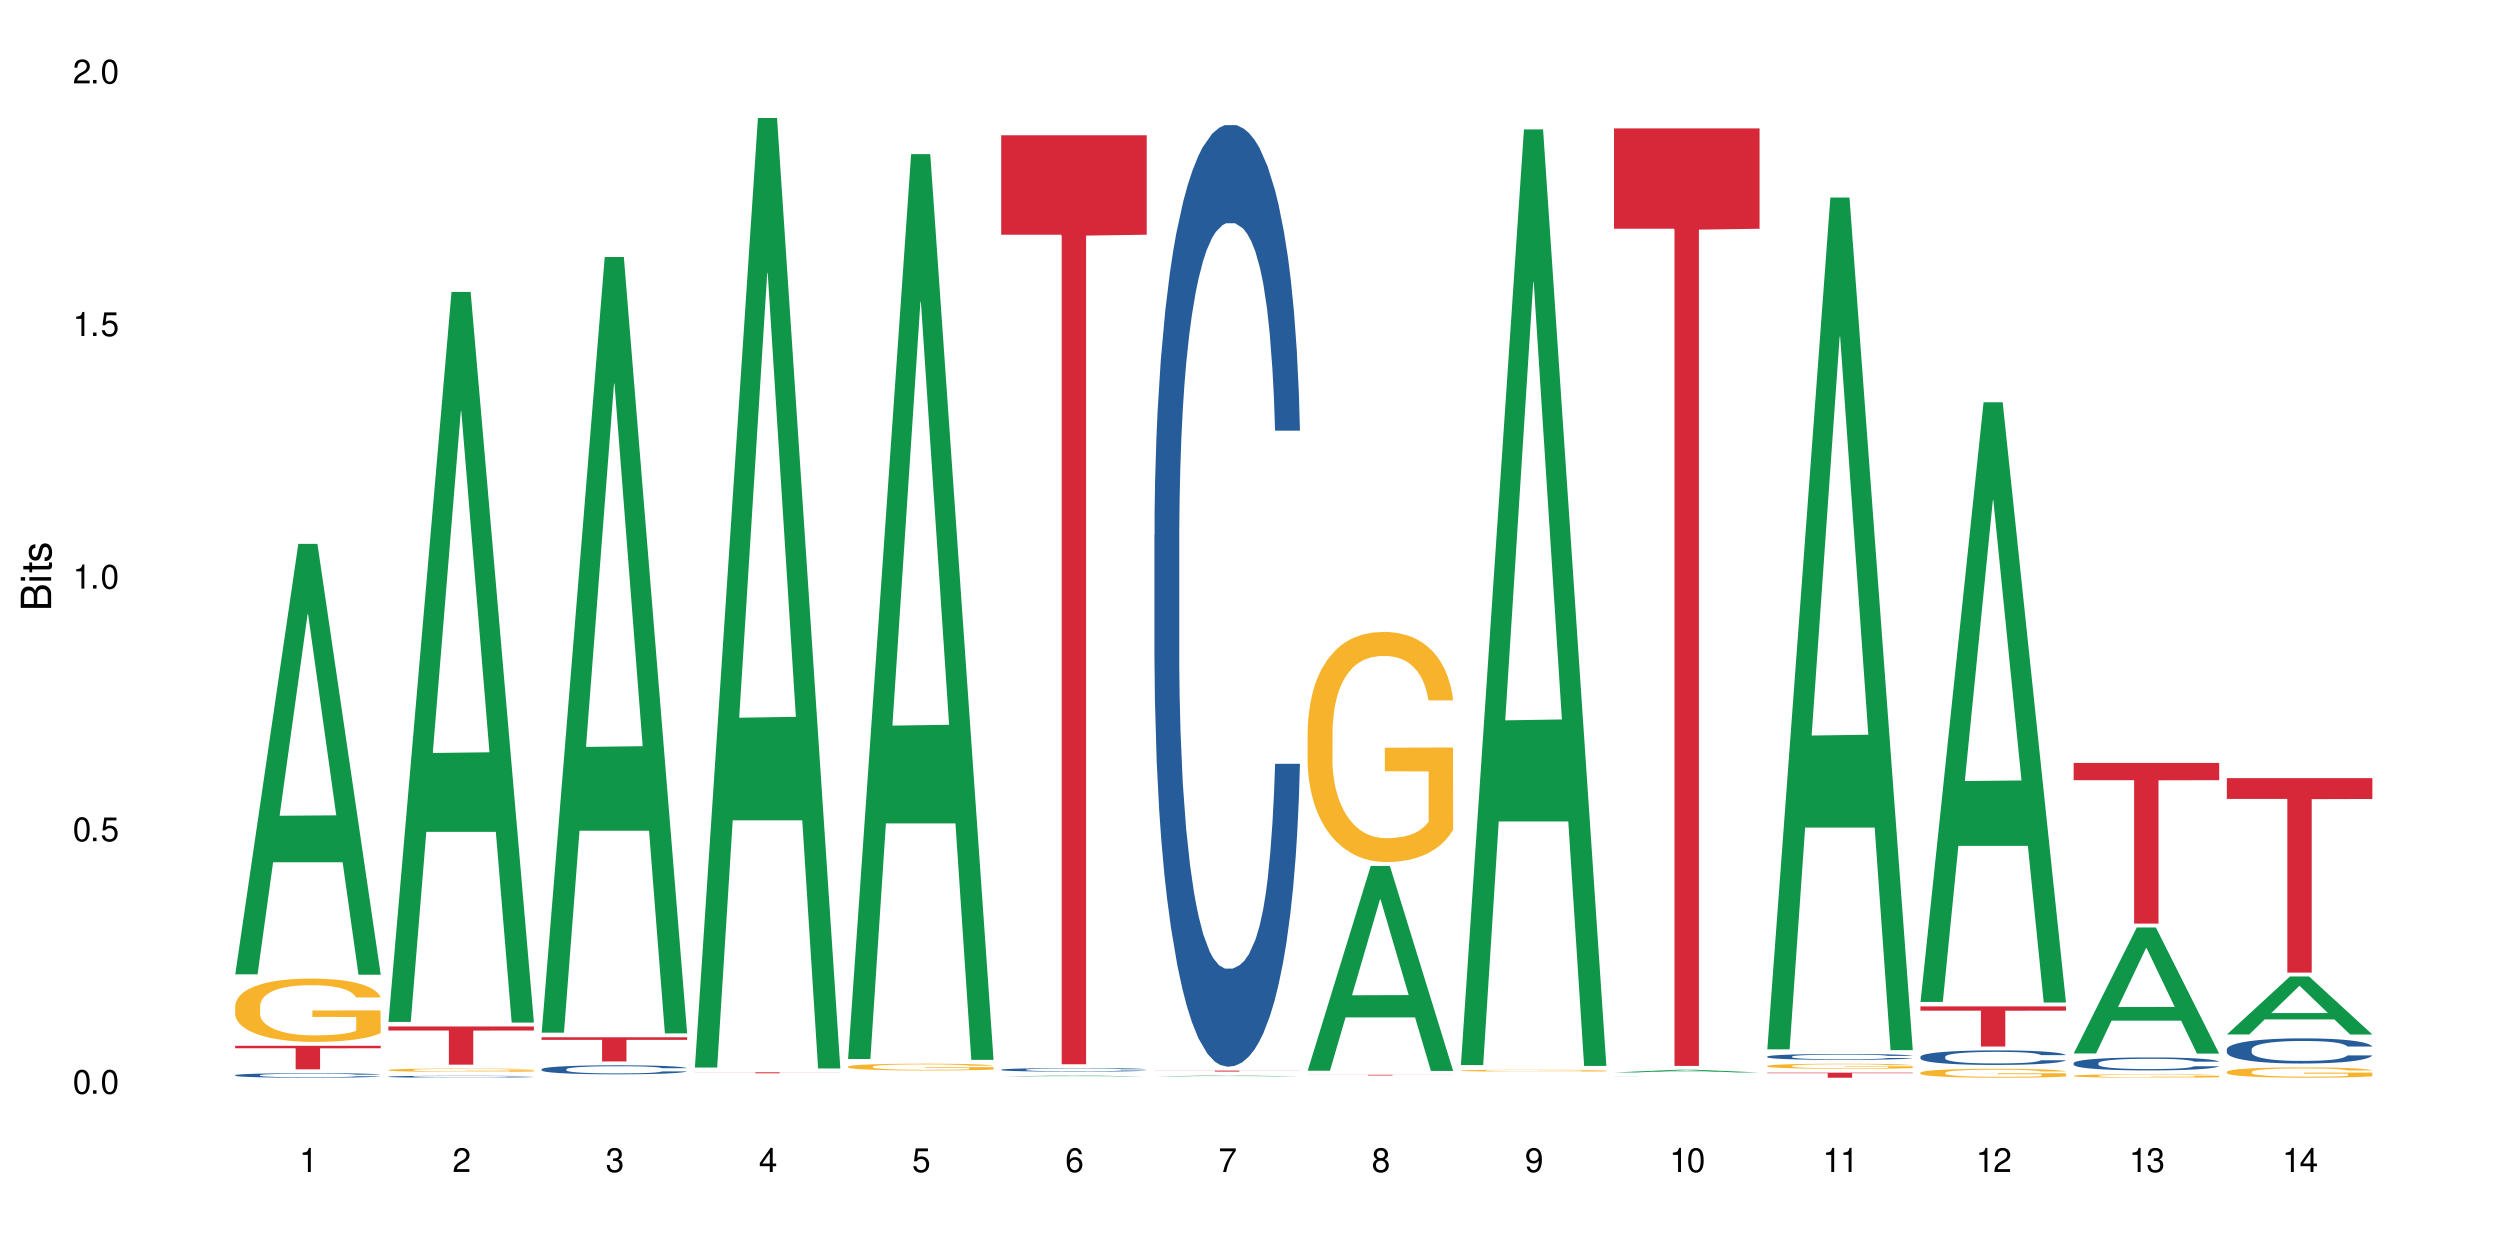 <?xml version="1.0" encoding="UTF-8"?>
<svg xmlns="http://www.w3.org/2000/svg" xmlns:xlink="http://www.w3.org/1999/xlink" width="720" height="360" viewBox="0 0 720 360">
<defs>
<g>
<g id="glyph-0-0">
</g>
<g id="glyph-0-1">
<path d="M 2.641 -6.938 C 2 -6.938 1.422 -6.656 1.078 -6.172 C 0.641 -5.562 0.406 -4.641 0.406 -3.359 C 0.406 -1.016 1.188 0.219 2.641 0.219 C 4.078 0.219 4.859 -1.016 4.859 -3.297 C 4.859 -4.641 4.656 -5.547 4.203 -6.172 C 3.844 -6.656 3.281 -6.938 2.641 -6.938 Z M 2.641 -6.188 C 3.547 -6.188 4 -5.25 4 -3.375 C 4 -1.406 3.562 -0.484 2.625 -0.484 C 1.734 -0.484 1.281 -1.438 1.281 -3.344 C 1.281 -5.25 1.734 -6.188 2.641 -6.188 Z M 2.641 -6.188 "/>
</g>
<g id="glyph-0-2">
<path d="M 1.828 -1 L 0.828 -1 L 0.828 0 L 1.828 0 Z M 1.828 -1 "/>
</g>
<g id="glyph-0-3">
<path d="M 4.562 -6.797 L 1.062 -6.797 L 0.547 -3.094 L 1.328 -3.094 C 1.719 -3.562 2.047 -3.734 2.578 -3.734 C 3.484 -3.734 4.062 -3.109 4.062 -2.094 C 4.062 -1.125 3.484 -0.531 2.578 -0.531 C 1.828 -0.531 1.375 -0.906 1.188 -1.672 L 0.328 -1.672 C 0.453 -1.109 0.547 -0.844 0.75 -0.594 C 1.125 -0.078 1.828 0.219 2.594 0.219 C 3.969 0.219 4.922 -0.781 4.922 -2.219 C 4.922 -3.562 4.031 -4.484 2.719 -4.484 C 2.25 -4.484 1.859 -4.359 1.469 -4.062 L 1.734 -5.969 L 4.562 -5.969 Z M 4.562 -6.797 "/>
</g>
<g id="glyph-0-4">
<path d="M 2.484 -4.938 L 2.484 0 L 3.328 0 L 3.328 -6.938 L 2.766 -6.938 C 2.469 -5.875 2.281 -5.734 0.984 -5.562 L 0.984 -4.938 Z M 2.484 -4.938 "/>
</g>
<g id="glyph-0-5">
<path d="M 4.859 -0.828 L 1.281 -0.828 C 1.359 -1.406 1.672 -1.781 2.5 -2.281 L 3.469 -2.828 C 4.406 -3.344 4.906 -4.062 4.906 -4.906 C 4.906 -5.484 4.672 -6.031 4.266 -6.406 C 3.859 -6.766 3.375 -6.938 2.719 -6.938 C 1.859 -6.938 1.219 -6.625 0.844 -6.031 C 0.609 -5.672 0.5 -5.234 0.484 -4.531 L 1.328 -4.531 C 1.359 -5.016 1.406 -5.281 1.531 -5.516 C 1.75 -5.938 2.188 -6.203 2.703 -6.203 C 3.469 -6.203 4.031 -5.641 4.031 -4.891 C 4.031 -4.344 3.719 -3.859 3.125 -3.516 L 2.234 -3 C 0.812 -2.172 0.406 -1.531 0.328 -0.016 L 4.859 -0.016 Z M 4.859 -0.828 "/>
</g>
<g id="glyph-0-6">
<path d="M 2.125 -3.188 L 2.578 -3.188 C 3.5 -3.188 3.984 -2.766 3.984 -1.922 C 3.984 -1.062 3.469 -0.531 2.594 -0.531 C 1.656 -0.531 1.203 -1 1.156 -2.016 L 0.312 -2.016 C 0.344 -1.453 0.438 -1.094 0.609 -0.781 C 0.953 -0.109 1.625 0.219 2.547 0.219 C 3.953 0.219 4.859 -0.625 4.859 -1.938 C 4.859 -2.828 4.516 -3.297 3.703 -3.594 C 4.344 -3.844 4.656 -4.328 4.656 -5.031 C 4.656 -6.219 3.875 -6.938 2.578 -6.938 C 1.203 -6.938 0.484 -6.172 0.453 -4.703 L 1.297 -4.703 C 1.312 -5.125 1.344 -5.359 1.453 -5.578 C 1.641 -5.969 2.062 -6.203 2.594 -6.203 C 3.344 -6.203 3.797 -5.75 3.797 -5 C 3.797 -4.516 3.609 -4.219 3.25 -4.047 C 3.016 -3.953 2.703 -3.922 2.125 -3.906 Z M 2.125 -3.188 "/>
</g>
<g id="glyph-0-7">
<path d="M 3.141 -1.672 L 3.141 0 L 3.984 0 L 3.984 -1.672 L 4.984 -1.672 L 4.984 -2.438 L 3.984 -2.438 L 3.984 -6.938 L 3.359 -6.938 L 0.266 -2.578 L 0.266 -1.672 Z M 3.141 -2.438 L 1 -2.438 L 3.141 -5.5 Z M 3.141 -2.438 "/>
</g>
<g id="glyph-0-8">
<path d="M 4.781 -5.125 C 4.609 -6.266 3.891 -6.938 2.844 -6.938 C 2.094 -6.938 1.422 -6.578 1.031 -5.953 C 0.594 -5.266 0.406 -4.422 0.406 -3.172 C 0.406 -2 0.578 -1.25 0.984 -0.641 C 1.359 -0.078 1.953 0.219 2.703 0.219 C 3.984 0.219 4.922 -0.75 4.922 -2.094 C 4.922 -3.375 4.062 -4.281 2.844 -4.281 C 2.172 -4.281 1.641 -4.031 1.281 -3.516 C 1.281 -5.234 1.828 -6.188 2.797 -6.188 C 3.391 -6.188 3.797 -5.797 3.938 -5.125 Z M 2.734 -3.531 C 3.547 -3.531 4.062 -2.953 4.062 -2.031 C 4.062 -1.156 3.484 -0.531 2.703 -0.531 C 1.922 -0.531 1.328 -1.188 1.328 -2.078 C 1.328 -2.938 1.906 -3.531 2.734 -3.531 Z M 2.734 -3.531 "/>
</g>
<g id="glyph-0-9">
<path d="M 4.984 -6.797 L 0.438 -6.797 L 0.438 -5.969 L 4.109 -5.969 C 2.5 -3.656 1.828 -2.234 1.328 0 L 2.219 0 C 2.594 -2.172 3.453 -4.047 4.984 -6.094 Z M 4.984 -6.797 "/>
</g>
<g id="glyph-0-10">
<path d="M 3.75 -3.656 C 4.469 -4.094 4.688 -4.438 4.688 -5.078 C 4.688 -6.172 3.844 -6.938 2.641 -6.938 C 1.438 -6.938 0.594 -6.172 0.594 -5.094 C 0.594 -4.438 0.812 -4.094 1.516 -3.656 C 0.734 -3.266 0.359 -2.703 0.359 -1.922 C 0.359 -0.656 1.281 0.219 2.641 0.219 C 3.984 0.219 4.922 -0.656 4.922 -1.922 C 4.922 -2.703 4.531 -3.266 3.75 -3.656 Z M 2.641 -6.188 C 3.359 -6.188 3.812 -5.75 3.812 -5.062 C 3.812 -4.406 3.344 -3.984 2.641 -3.984 C 1.922 -3.984 1.453 -4.406 1.453 -5.078 C 1.453 -5.75 1.922 -6.188 2.641 -6.188 Z M 2.641 -3.266 C 3.484 -3.266 4.062 -2.719 4.062 -1.906 C 4.062 -1.078 3.484 -0.531 2.625 -0.531 C 1.797 -0.531 1.219 -1.094 1.219 -1.906 C 1.219 -2.719 1.781 -3.266 2.641 -3.266 Z M 2.641 -3.266 "/>
</g>
<g id="glyph-0-11">
<path d="M 0.516 -1.578 C 0.672 -0.453 1.406 0.219 2.438 0.219 C 3.188 0.219 3.859 -0.141 4.266 -0.766 C 4.688 -1.453 4.891 -2.297 4.891 -3.547 C 4.891 -4.719 4.703 -5.453 4.312 -6.078 C 3.938 -6.641 3.344 -6.938 2.594 -6.938 C 1.297 -6.938 0.359 -5.969 0.359 -4.625 C 0.359 -3.344 1.234 -2.453 2.453 -2.453 C 3.094 -2.453 3.578 -2.672 4.016 -3.203 C 4 -1.484 3.469 -0.531 2.5 -0.531 C 1.906 -0.531 1.484 -0.906 1.359 -1.578 Z M 2.578 -6.203 C 3.375 -6.203 3.969 -5.531 3.969 -4.641 C 3.969 -3.797 3.391 -3.188 2.547 -3.188 C 1.734 -3.188 1.234 -3.766 1.234 -4.688 C 1.234 -5.562 1.797 -6.203 2.578 -6.203 Z M 2.578 -6.203 "/>
</g>
<g id="glyph-1-0">
</g>
<g id="glyph-1-1">
<path d="M 0 -0.953 L 0 -4.891 C 0 -5.719 -0.234 -6.344 -0.734 -6.797 C -1.188 -7.234 -1.812 -7.469 -2.5 -7.469 C -3.547 -7.469 -4.188 -7 -4.625 -5.875 C -4.984 -6.688 -5.625 -7.094 -6.531 -7.094 C -7.172 -7.094 -7.734 -6.859 -8.141 -6.391 C -8.562 -5.922 -8.75 -5.344 -8.75 -4.5 L -8.75 -0.953 Z M -4.984 -2.062 L -7.766 -2.062 L -7.766 -4.219 C -7.766 -4.844 -7.688 -5.203 -7.453 -5.5 C -7.219 -5.812 -6.859 -5.969 -6.375 -5.969 C -5.891 -5.969 -5.531 -5.812 -5.297 -5.5 C -5.062 -5.203 -4.984 -4.844 -4.984 -4.219 Z M -0.984 -2.062 L -4 -2.062 L -4 -4.781 C -4 -5.766 -3.438 -6.359 -2.484 -6.359 C -1.547 -6.359 -0.984 -5.766 -0.984 -4.781 Z M -0.984 -2.062 "/>
</g>
<g id="glyph-1-2">
<path d="M -6.281 -1.797 L -6.281 -0.797 L 0 -0.797 L 0 -1.797 Z M -8.75 -1.797 L -8.75 -0.797 L -7.484 -0.797 L -7.484 -1.797 Z M -8.75 -1.797 "/>
</g>
<g id="glyph-1-3">
<path d="M -6.281 -3.047 L -6.281 -2.016 L -8.016 -2.016 L -8.016 -1.016 L -6.281 -1.016 L -6.281 -0.172 L -5.469 -0.172 L -5.469 -1.016 L -0.719 -1.016 C -0.078 -1.016 0.281 -1.453 0.281 -2.234 C 0.281 -2.5 0.25 -2.719 0.188 -3.047 L -0.641 -3.047 C -0.609 -2.906 -0.594 -2.766 -0.594 -2.562 C -0.594 -2.141 -0.719 -2.016 -1.156 -2.016 L -5.469 -2.016 L -5.469 -3.047 Z M -6.281 -3.047 "/>
</g>
<g id="glyph-1-4">
<path d="M -4.531 -5.25 C -5.766 -5.25 -6.469 -4.422 -6.469 -2.969 C -6.469 -1.516 -5.719 -0.562 -4.547 -0.562 C -3.562 -0.562 -3.094 -1.062 -2.734 -2.562 L -2.516 -3.484 C -2.344 -4.188 -2.094 -4.469 -1.641 -4.469 C -1.047 -4.469 -0.641 -3.875 -0.641 -3 C -0.641 -2.453 -0.797 -2 -1.062 -1.75 C -1.25 -1.594 -1.422 -1.531 -1.875 -1.469 L -1.875 -0.406 C -0.422 -0.453 0.281 -1.266 0.281 -2.922 C 0.281 -4.5 -0.5 -5.516 -1.719 -5.516 C -2.656 -5.516 -3.172 -4.984 -3.469 -3.734 L -3.703 -2.766 C -3.891 -1.953 -4.156 -1.609 -4.594 -1.609 C -5.188 -1.609 -5.547 -2.125 -5.547 -2.938 C -5.547 -3.75 -5.203 -4.172 -4.531 -4.203 Z M -4.531 -5.25 "/>
</g>
</g>
</defs>
<rect x="-72" y="-36" width="864" height="432" fill="rgb(100%, 100%, 100%)" fill-opacity="1"/>
<path fill-rule="nonzero" fill="rgb(6.275%, 58.824%, 28.235%)" fill-opacity="1" d="M 67.73 280.605 L 67.777 280.488 L 85.914 156.637 L 91.422 156.637 L 109.648 280.723 L 103.242 280.723 L 98.676 248.332 L 78.656 248.332 L 74.18 280.605 L 67.73 280.605 L 80.582 234.934 L 96.84 234.816 L 88.734 176.91 L 88.645 176.793 L 88.555 177.141 L 80.539 234.816 L 80.582 234.934 Z M 67.73 280.605 "/>
<path fill-rule="nonzero" fill="rgb(14.51%, 36.078%, 60%)" fill-opacity="1" d="M 67.73 309.648 L 67.781 309.645 L 67.781 309.617 L 67.934 309.57 L 68.293 309.516 L 68.652 309.477 L 69.57 309.402 L 70.848 309.336 L 72.18 309.285 L 73.148 309.254 L 74.02 309.227 L 76.012 309.184 L 77.289 309.16 L 78.672 309.141 L 80.355 309.121 L 81.582 309.109 L 84.344 309.09 L 86.391 309.082 L 87.973 309.078 L 91.398 309.078 L 93.441 309.082 L 94.926 309.09 L 96.562 309.098 L 97.941 309.109 L 100.344 309.137 L 102.492 309.168 L 103.461 309.188 L 104.996 309.227 L 106.172 309.262 L 106.988 309.293 L 107.91 309.336 L 108.727 309.391 L 109.34 309.449 L 109.648 309.504 L 102.492 309.504 L 102.133 309.453 L 101.723 309.418 L 100.957 309.367 L 100.191 309.332 L 99.117 309.301 L 98.145 309.277 L 96.816 309.254 L 95.641 309.238 L 94.414 309.227 L 93.238 309.223 L 90.988 309.215 L 87.41 309.215 L 85.418 309.227 L 84.344 309.234 L 82.812 309.25 L 81.738 309.266 L 80.461 309.289 L 79.59 309.312 L 78.516 309.344 L 77.75 309.371 L 76.883 309.41 L 76.371 309.438 L 75.91 309.473 L 75.5 309.512 L 75.195 309.555 L 74.988 309.598 L 74.887 309.641 L 74.887 309.828 L 74.988 309.871 L 75.246 309.918 L 75.91 309.992 L 76.883 310.055 L 78.004 310.105 L 79.078 310.141 L 79.691 310.16 L 80.512 310.18 L 81.789 310.203 L 83.629 310.227 L 84.703 310.234 L 86.34 310.246 L 88.023 310.25 L 90.273 310.25 L 92.27 310.246 L 93.598 310.238 L 94.977 310.23 L 96.867 310.211 L 98.043 310.191 L 99.066 310.168 L 99.832 310.145 L 100.344 310.125 L 101.109 310.09 L 101.723 310.047 L 102.184 310.008 L 102.492 309.965 L 109.648 309.965 L 109.34 310.012 L 108.883 310.059 L 108.422 310.094 L 107.707 310.137 L 106.887 310.172 L 105.711 310.215 L 104.742 310.242 L 103.461 310.273 L 102.285 310.297 L 101.008 310.316 L 99.117 310.34 L 97.891 310.352 L 96.562 310.363 L 94.977 310.371 L 92.984 310.379 L 90.836 310.387 L 88.844 310.387 L 86.695 310.383 L 85.109 310.379 L 83.016 310.367 L 80.41 310.348 L 78.516 310.324 L 77.035 310.301 L 75.758 310.277 L 74.324 310.246 L 72.484 310.191 L 71.359 310.152 L 70.594 310.117 L 69.723 310.07 L 69.109 310.031 L 68.395 309.961 L 67.883 309.879 L 67.73 309.812 Z M 67.73 309.648 "/>
<path fill-rule="nonzero" fill="rgb(96.863%, 70.196%, 16.863%)" fill-opacity="1" d="M 67.73 289.645 L 67.781 289.629 L 67.781 289.297 L 67.988 288.547 L 68.496 287.512 L 69.164 286.664 L 69.879 285.996 L 70.34 285.648 L 71.105 285.148 L 71.77 284.781 L 73.457 284.031 L 75.602 283.332 L 76.777 283.031 L 78.109 282.75 L 80 282.434 L 80.867 282.316 L 83.527 282.051 L 86.543 281.883 L 89.863 281.832 L 91.398 281.852 L 93.496 281.918 L 96.355 282.102 L 97.992 282.266 L 99.27 282.434 L 100.602 282.648 L 102.234 282.984 L 103.77 283.383 L 104.996 283.781 L 106.223 284.281 L 107.246 284.816 L 108.113 285.398 L 108.883 286.098 L 109.34 286.68 L 109.648 287.262 L 102.543 287.262 L 102.133 286.68 L 101.672 286.23 L 100.906 285.68 L 100.141 285.281 L 99.375 284.965 L 97.941 284.531 L 96.715 284.266 L 95.18 284.031 L 93.699 283.883 L 92.012 283.781 L 90.988 283.75 L 88.281 283.75 L 85.828 283.863 L 84.395 284 L 83.375 284.133 L 81.941 284.383 L 81.074 284.582 L 80.562 284.715 L 79.027 285.23 L 78.004 285.699 L 77.445 286.016 L 76.727 286.512 L 76.215 286.965 L 75.652 287.629 L 75.348 288.129 L 74.938 289.262 L 74.887 292.262 L 75.039 292.895 L 75.348 293.574 L 75.758 294.176 L 76.371 294.809 L 76.984 295.293 L 78.059 295.941 L 78.977 296.375 L 79.691 296.656 L 81.074 297.105 L 81.637 297.258 L 82.965 297.559 L 84.344 297.789 L 86.031 297.988 L 87.309 298.09 L 89.355 298.172 L 91.961 298.172 L 95.027 298.074 L 96.969 297.941 L 98.301 297.805 L 99.168 297.691 L 100.242 297.508 L 101.008 297.34 L 101.723 297.156 L 102.594 296.875 L 102.594 292.895 L 89.969 292.875 L 89.969 291.012 L 109.598 290.992 L 109.648 297.508 L 108.574 297.957 L 107.246 298.391 L 105.969 298.723 L 104.637 299.004 L 102.746 299.32 L 101.215 299.523 L 98.863 299.754 L 96.715 299.906 L 94.465 300.004 L 92.473 300.055 L 90.121 300.07 L 88.023 300.039 L 85.777 299.938 L 83.988 299.805 L 82.352 299.641 L 80.715 299.422 L 78.672 299.074 L 77.34 298.789 L 75.961 298.438 L 74.582 298.023 L 73.355 297.574 L 72.535 297.223 L 71.719 296.824 L 70.848 296.324 L 70.031 295.758 L 69.418 295.242 L 68.855 294.66 L 68.445 294.109 L 68.039 293.359 L 67.832 292.758 L 67.73 292.242 Z M 67.73 289.645 "/>
<path fill-rule="nonzero" fill="rgb(83.922%, 15.686%, 22.353%)" fill-opacity="1" d="M 67.73 301.184 L 109.648 301.184 L 109.648 301.906 L 92.18 301.914 L 92.18 307.969 L 85.148 307.969 L 85.148 301.922 L 85.047 301.906 L 67.73 301.906 Z M 67.73 301.184 "/>
<path fill-rule="nonzero" fill="rgb(6.275%, 58.824%, 28.235%)" fill-opacity="1" d="M 111.855 294.309 L 111.898 294.113 L 130.035 84.07 L 135.543 84.07 L 153.77 294.508 L 147.367 294.508 L 142.801 239.578 L 122.781 239.578 L 118.301 294.309 L 111.855 294.309 L 124.707 216.855 L 140.961 216.656 L 132.855 118.453 L 132.766 118.254 L 132.68 118.848 L 124.66 216.656 L 124.707 216.855 Z M 111.855 294.309 "/>
<path fill-rule="nonzero" fill="rgb(14.51%, 36.078%, 60%)" fill-opacity="1" d="M 111.855 310.07 L 111.906 310.07 L 111.906 310.055 L 112.059 310.035 L 112.418 310.012 L 112.773 309.996 L 113.695 309.965 L 114.973 309.938 L 116.301 309.914 L 117.273 309.898 L 118.141 309.891 L 120.137 309.871 L 121.414 309.859 L 122.793 309.852 L 124.48 309.844 L 125.707 309.84 L 128.469 309.828 L 130.512 309.828 L 132.098 309.824 L 135.523 309.824 L 137.566 309.828 L 139.047 309.828 L 140.684 309.832 L 142.066 309.84 L 144.469 309.848 L 146.613 309.863 L 147.586 309.871 L 149.117 309.887 L 150.293 309.902 L 151.113 309.918 L 152.031 309.938 L 152.852 309.957 L 153.465 309.984 L 153.77 310.008 L 146.613 310.008 L 146.258 309.988 L 145.848 309.969 L 145.082 309.949 L 144.312 309.934 L 143.242 309.918 L 142.27 309.91 L 140.941 309.898 L 139.766 309.895 L 138.539 309.891 L 137.363 309.887 L 135.113 309.883 L 131.535 309.883 L 129.539 309.887 L 128.469 309.891 L 126.934 309.898 L 125.859 309.906 L 124.582 309.918 L 123.715 309.926 L 122.641 309.938 L 121.875 309.949 L 121.004 309.969 L 120.492 309.98 L 120.031 309.996 L 119.625 310.012 L 119.316 310.027 L 119.113 310.047 L 119.012 310.066 L 119.012 310.145 L 119.113 310.164 L 119.367 310.188 L 120.031 310.219 L 121.004 310.246 L 122.129 310.266 L 123.203 310.281 L 123.816 310.289 L 124.633 310.297 L 125.91 310.309 L 127.75 310.316 L 128.824 310.32 L 130.461 310.324 L 132.148 310.328 L 134.398 310.328 L 136.391 310.324 L 137.719 310.324 L 139.102 310.32 L 140.992 310.309 L 142.168 310.301 L 143.188 310.293 L 143.957 310.281 L 144.469 310.273 L 145.234 310.258 L 145.848 310.242 L 146.309 310.223 L 146.613 310.207 L 153.77 310.207 L 153.465 310.227 L 153.004 310.246 L 152.543 310.262 L 151.828 310.277 L 151.012 310.297 L 149.836 310.312 L 148.863 310.324 L 147.586 310.336 L 146.41 310.348 L 145.133 310.355 L 143.242 310.367 L 142.012 310.371 L 140.684 310.375 L 139.102 310.379 L 137.105 310.383 L 134.961 310.387 L 130.82 310.387 L 129.234 310.383 L 127.137 310.379 L 124.531 310.371 L 122.641 310.359 L 121.156 310.352 L 119.879 310.34 L 118.449 310.324 L 116.609 310.305 L 115.484 310.285 L 114.715 310.27 L 113.848 310.25 L 113.234 310.234 L 112.52 310.203 L 112.008 310.168 L 111.855 310.141 Z M 111.855 310.07 "/>
<path fill-rule="nonzero" fill="rgb(96.863%, 70.196%, 16.863%)" fill-opacity="1" d="M 111.855 308.156 L 111.906 308.152 L 111.906 308.137 L 112.109 308.098 L 112.621 308.039 L 113.285 307.996 L 114 307.961 L 114.461 307.941 L 115.227 307.914 L 115.891 307.895 L 117.578 307.855 L 119.727 307.816 L 120.902 307.801 L 122.23 307.785 L 124.121 307.77 L 124.992 307.762 L 127.648 307.746 L 130.664 307.738 L 133.988 307.734 L 135.523 307.738 L 137.617 307.738 L 140.48 307.75 L 142.117 307.758 L 143.395 307.77 L 144.723 307.781 L 146.359 307.797 L 147.891 307.82 L 149.117 307.84 L 150.348 307.867 L 151.367 307.895 L 152.238 307.926 L 153.004 307.965 L 153.465 307.996 L 153.77 308.027 L 146.664 308.027 L 146.258 307.996 L 145.797 307.973 L 145.031 307.941 L 144.262 307.922 L 143.496 307.902 L 142.066 307.879 L 140.84 307.867 L 139.305 307.855 L 137.82 307.844 L 136.137 307.84 L 132.402 307.84 L 129.949 307.844 L 128.52 307.852 L 127.496 307.859 L 126.066 307.871 L 125.195 307.883 L 124.684 307.891 L 123.152 307.918 L 122.129 307.941 L 121.566 307.961 L 120.852 307.988 L 120.34 308.012 L 119.777 308.047 L 119.469 308.074 L 119.062 308.133 L 119.012 308.297 L 119.164 308.328 L 119.469 308.367 L 119.879 308.398 L 120.492 308.434 L 121.105 308.457 L 122.18 308.492 L 123.102 308.516 L 123.816 308.531 L 125.195 308.555 L 125.758 308.562 L 127.086 308.578 L 128.469 308.594 L 130.152 308.602 L 131.434 308.609 L 133.477 308.613 L 136.082 308.613 L 139.152 308.609 L 141.094 308.602 L 142.422 308.594 L 143.293 308.586 L 144.363 308.578 L 145.133 308.566 L 145.848 308.559 L 146.715 308.543 L 146.715 308.328 L 134.09 308.328 L 134.09 308.227 L 153.719 308.227 L 153.77 308.578 L 152.699 308.602 L 151.367 308.625 L 150.09 308.641 L 148.762 308.656 L 146.871 308.676 L 145.336 308.684 L 142.984 308.699 L 140.84 308.707 L 138.59 308.711 L 136.594 308.715 L 132.148 308.715 L 129.898 308.707 L 128.109 308.699 L 126.473 308.691 L 124.84 308.68 L 122.793 308.66 L 121.465 308.645 L 120.082 308.629 L 118.703 308.605 L 117.477 308.582 L 116.66 308.562 L 115.84 308.539 L 114.973 308.512 L 114.152 308.484 L 113.539 308.457 L 112.98 308.426 L 112.57 308.395 L 112.16 308.355 L 111.957 308.32 L 111.855 308.293 Z M 111.855 308.156 "/>
<path fill-rule="nonzero" fill="rgb(83.922%, 15.686%, 22.353%)" fill-opacity="1" d="M 111.855 295.617 L 153.77 295.617 L 153.77 296.797 L 136.301 296.805 L 136.301 306.625 L 129.273 306.625 L 129.273 296.816 L 129.172 296.797 L 111.855 296.797 Z M 111.855 295.617 "/>
<path fill-rule="nonzero" fill="rgb(6.275%, 58.824%, 28.235%)" fill-opacity="1" d="M 155.977 297.414 L 156.023 297.203 L 174.16 74.02 L 179.668 74.02 L 197.895 297.625 L 191.488 297.625 L 186.922 239.258 L 166.902 239.258 L 162.426 297.414 L 155.977 297.414 L 168.828 215.109 L 185.086 214.902 L 176.98 110.555 L 176.891 110.344 L 176.801 110.973 L 168.785 214.902 L 168.828 215.109 Z M 155.977 297.414 "/>
<path fill-rule="nonzero" fill="rgb(14.51%, 36.078%, 60%)" fill-opacity="1" d="M 155.977 307.938 L 156.027 307.934 L 156.027 307.879 L 156.18 307.785 L 156.539 307.672 L 156.898 307.594 L 157.816 307.453 L 159.094 307.32 L 160.426 307.215 L 161.395 307.152 L 162.266 307.105 L 164.258 307.016 L 165.535 306.973 L 166.918 306.93 L 168.602 306.891 L 169.828 306.867 L 172.59 306.828 L 174.637 306.812 L 176.219 306.805 L 179.645 306.805 L 181.688 306.816 L 183.172 306.828 L 184.809 306.848 L 186.188 306.867 L 188.59 306.918 L 190.738 306.984 L 191.707 307.023 L 193.242 307.098 L 194.418 307.168 L 195.234 307.23 L 196.156 307.32 L 196.973 307.426 L 197.586 307.547 L 197.895 307.648 L 190.738 307.648 L 190.379 307.555 L 189.969 307.48 L 189.203 307.383 L 188.438 307.312 L 187.363 307.246 L 186.391 307.199 L 185.062 307.156 L 183.887 307.125 L 182.66 307.105 L 181.484 307.09 L 179.234 307.078 L 176.629 307.078 L 175.656 307.082 L 173.664 307.102 L 172.59 307.117 L 171.059 307.148 L 169.984 307.18 L 168.707 307.23 L 167.836 307.27 L 166.762 307.332 L 165.996 307.387 L 165.129 307.465 L 164.617 307.523 L 164.156 307.59 L 163.746 307.668 L 163.441 307.75 L 163.234 307.84 L 163.133 307.926 L 163.133 308.293 L 163.234 308.379 L 163.492 308.477 L 164.156 308.621 L 165.129 308.75 L 166.25 308.848 L 167.324 308.922 L 167.938 308.953 L 168.758 308.992 L 170.035 309.039 L 171.875 309.086 L 172.949 309.105 L 174.582 309.125 L 176.27 309.133 L 178.52 309.133 L 180.512 309.125 L 181.844 309.113 L 183.223 309.094 L 185.113 309.055 L 186.289 309.016 L 187.312 308.969 L 188.078 308.926 L 188.59 308.887 L 189.355 308.812 L 189.969 308.73 L 190.43 308.648 L 190.738 308.566 L 197.895 308.566 L 197.586 308.664 L 197.129 308.758 L 196.668 308.824 L 195.953 308.906 L 195.133 308.98 L 193.957 309.066 L 192.988 309.121 L 191.707 309.18 L 190.531 309.223 L 189.254 309.266 L 187.363 309.312 L 186.137 309.336 L 184.809 309.355 L 183.223 309.375 L 181.23 309.395 L 179.082 309.402 L 177.09 309.406 L 174.941 309.398 L 173.355 309.391 L 171.262 309.367 L 168.652 309.324 L 166.762 309.281 L 165.281 309.234 L 164.004 309.188 L 162.57 309.125 L 160.73 309.02 L 159.605 308.938 L 158.84 308.871 L 157.969 308.781 L 157.355 308.695 L 156.641 308.562 L 156.129 308.395 L 155.977 308.266 Z M 155.977 307.938 "/>
<path fill-rule="nonzero" fill="rgb(83.922%, 15.686%, 22.353%)" fill-opacity="1" d="M 155.977 298.734 L 197.895 298.734 L 197.895 299.48 L 180.426 299.484 L 180.426 305.695 L 173.395 305.695 L 173.395 299.492 L 173.293 299.48 L 155.977 299.48 Z M 155.977 298.734 "/>
<path fill-rule="nonzero" fill="rgb(6.275%, 58.824%, 28.235%)" fill-opacity="1" d="M 200.102 307.453 L 200.145 307.195 L 218.281 33.988 L 223.789 33.988 L 242.016 307.711 L 235.613 307.711 L 231.047 236.258 L 211.027 236.258 L 206.547 307.453 L 200.102 307.453 L 212.953 206.703 L 229.207 206.445 L 221.102 78.707 L 221.012 78.453 L 220.926 79.223 L 212.906 206.445 L 212.953 206.703 Z M 200.102 307.453 "/>
<path fill-rule="nonzero" fill="rgb(83.922%, 15.686%, 22.353%)" fill-opacity="1" d="M 200.102 308.82 L 242.016 308.82 L 242.016 308.852 L 224.547 308.852 L 224.547 309.113 L 217.52 309.113 L 217.52 308.852 L 200.102 308.852 Z M 200.102 308.82 "/>
<path fill-rule="nonzero" fill="rgb(6.275%, 58.824%, 28.235%)" fill-opacity="1" d="M 244.223 304.988 L 244.27 304.742 L 262.406 44.391 L 267.914 44.391 L 286.141 305.234 L 279.734 305.234 L 275.168 237.145 L 255.148 237.145 L 250.672 304.988 L 244.223 304.988 L 257.074 208.977 L 273.332 208.734 L 265.227 87.008 L 265.137 86.762 L 265.047 87.496 L 257.031 208.734 L 257.074 208.977 Z M 244.223 304.988 "/>
<path fill-rule="nonzero" fill="rgb(96.863%, 70.196%, 16.863%)" fill-opacity="1" d="M 244.223 307.18 L 244.273 307.18 L 244.273 307.145 L 244.477 307.062 L 244.988 306.953 L 245.652 306.863 L 246.371 306.789 L 246.828 306.754 L 247.598 306.699 L 248.262 306.66 L 249.949 306.578 L 252.094 306.504 L 253.27 306.473 L 254.602 306.441 L 256.492 306.406 L 257.359 306.395 L 260.02 306.367 L 263.035 306.348 L 266.355 306.344 L 267.891 306.344 L 269.988 306.352 L 272.848 306.371 L 274.484 306.391 L 275.762 306.406 L 277.094 306.43 L 278.727 306.465 L 280.262 306.508 L 281.488 306.551 L 282.715 306.605 L 283.738 306.664 L 284.605 306.727 L 285.371 306.801 L 285.832 306.863 L 286.141 306.926 L 279.035 306.926 L 278.625 306.863 L 278.164 306.816 L 277.398 306.758 L 276.633 306.715 L 275.863 306.68 L 274.434 306.633 L 273.207 306.605 L 271.672 306.578 L 270.191 306.562 L 268.504 306.551 L 267.48 306.547 L 264.773 306.547 L 262.32 306.562 L 260.887 306.574 L 259.863 306.59 L 258.434 306.617 L 257.566 306.637 L 257.055 306.652 L 255.52 306.707 L 254.496 306.758 L 253.934 306.793 L 253.219 306.844 L 252.707 306.895 L 252.145 306.965 L 251.84 307.02 L 251.43 307.141 L 251.379 307.461 L 251.531 307.531 L 251.84 307.602 L 252.25 307.668 L 252.863 307.734 L 253.477 307.789 L 254.547 307.855 L 255.469 307.902 L 256.184 307.934 L 257.566 307.98 L 258.129 308 L 259.457 308.031 L 260.836 308.055 L 262.523 308.078 L 263.801 308.086 L 265.848 308.098 L 268.453 308.098 L 271.52 308.086 L 273.461 308.07 L 274.793 308.059 L 275.66 308.043 L 276.734 308.023 L 277.5 308.008 L 278.215 307.988 L 279.086 307.957 L 279.086 307.531 L 266.461 307.527 L 266.461 307.328 L 286.09 307.328 L 286.141 308.023 L 285.066 308.074 L 283.738 308.121 L 282.461 308.156 L 281.129 308.188 L 279.238 308.219 L 277.707 308.242 L 275.355 308.266 L 273.207 308.281 L 270.957 308.293 L 268.965 308.297 L 266.613 308.301 L 264.516 308.297 L 262.27 308.285 L 260.477 308.273 L 258.844 308.254 L 257.207 308.23 L 255.164 308.191 L 253.832 308.164 L 252.453 308.125 L 251.074 308.082 L 249.848 308.031 L 249.027 307.996 L 248.211 307.953 L 247.34 307.898 L 246.523 307.836 L 245.91 307.781 L 245.348 307.719 L 244.938 307.66 L 244.531 307.582 L 244.324 307.516 L 244.223 307.461 Z M 244.223 307.18 "/>
<path fill-rule="nonzero" fill="rgb(6.275%, 58.824%, 28.235%)" fill-opacity="1" d="M 288.348 310.012 L 288.391 310.012 L 306.527 309.742 L 312.035 309.742 L 330.262 310.012 L 323.859 310.012 L 319.289 309.941 L 299.273 309.941 L 294.793 310.012 L 288.348 310.012 L 301.199 309.914 L 317.453 309.91 L 309.348 309.789 L 309.258 309.785 L 309.172 309.789 L 301.152 309.91 L 301.199 309.914 Z M 288.348 310.012 "/>
<path fill-rule="nonzero" fill="rgb(14.51%, 36.078%, 60%)" fill-opacity="1" d="M 288.348 308.059 L 288.398 308.059 L 288.398 308.035 L 288.551 308 L 288.906 307.957 L 289.266 307.926 L 290.188 307.871 L 291.465 307.816 L 292.793 307.777 L 293.766 307.75 L 294.633 307.734 L 296.629 307.699 L 297.906 307.68 L 299.285 307.664 L 300.973 307.648 L 302.199 307.641 L 304.961 307.625 L 307.004 307.617 L 312.012 307.617 L 314.059 307.621 L 315.539 307.625 L 317.176 307.633 L 318.559 307.641 L 320.961 307.66 L 323.105 307.688 L 324.078 307.699 L 325.609 307.73 L 326.785 307.758 L 327.605 307.781 L 328.523 307.816 L 329.344 307.859 L 329.957 307.906 L 330.262 307.945 L 323.105 307.945 L 322.75 307.91 L 322.34 307.879 L 321.574 307.84 L 320.805 307.816 L 319.73 307.789 L 318.762 307.77 L 317.434 307.754 L 316.258 307.742 L 315.031 307.734 L 313.855 307.727 L 311.605 307.723 L 308.027 307.723 L 306.031 307.73 L 304.961 307.738 L 303.426 307.75 L 302.352 307.762 L 301.074 307.781 L 300.207 307.797 L 299.133 307.82 L 298.363 307.844 L 297.496 307.875 L 296.984 307.898 L 296.523 307.922 L 296.117 307.953 L 295.809 307.984 L 295.605 308.02 L 295.504 308.055 L 295.504 308.199 L 295.605 308.23 L 295.859 308.27 L 296.523 308.328 L 297.496 308.375 L 298.621 308.414 L 299.695 308.445 L 300.309 308.457 L 301.125 308.473 L 302.402 308.492 L 304.242 308.508 L 305.316 308.516 L 306.953 308.523 L 308.641 308.527 L 310.891 308.527 L 312.883 308.523 L 314.211 308.52 L 315.594 308.512 L 317.484 308.496 L 318.66 308.48 L 319.68 308.465 L 320.449 308.445 L 320.961 308.43 L 321.727 308.402 L 322.34 308.371 L 322.801 308.336 L 323.105 308.305 L 330.262 308.305 L 329.957 308.344 L 329.496 308.379 L 329.035 308.406 L 328.32 308.438 L 327.504 308.469 L 326.328 308.5 L 325.355 308.523 L 324.078 308.547 L 322.902 308.562 L 321.625 308.578 L 319.73 308.598 L 318.504 308.605 L 317.176 308.613 L 315.594 308.621 L 313.598 308.629 L 311.453 308.633 L 307.312 308.633 L 305.727 308.629 L 303.629 308.621 L 301.023 308.602 L 299.133 308.586 L 297.648 308.566 L 296.371 308.551 L 294.941 308.523 L 293.102 308.484 L 291.977 308.453 L 291.207 308.426 L 290.34 308.391 L 289.727 308.355 L 289.012 308.305 L 288.5 308.238 L 288.348 308.188 Z M 288.348 308.059 "/>
<path fill-rule="nonzero" fill="rgb(83.922%, 15.686%, 22.353%)" fill-opacity="1" d="M 288.348 38.961 L 330.262 38.961 L 330.262 67.598 L 312.793 67.852 L 312.793 306.504 L 305.766 306.504 L 305.766 68.102 L 305.664 67.598 L 288.348 67.598 Z M 288.348 38.961 "/>
<path fill-rule="nonzero" fill="rgb(6.275%, 58.824%, 28.235%)" fill-opacity="1" d="M 332.469 310.008 L 332.512 310.008 L 350.652 309.727 L 356.16 309.727 L 374.387 310.008 L 367.98 310.008 L 363.414 309.934 L 343.395 309.934 L 338.918 310.008 L 332.469 310.008 L 345.32 309.902 L 361.578 309.902 L 353.473 309.77 L 353.383 309.77 L 353.293 309.773 L 345.277 309.902 L 345.32 309.902 Z M 332.469 310.008 "/>
<path fill-rule="nonzero" fill="rgb(14.51%, 36.078%, 60%)" fill-opacity="1" d="M 332.469 154.035 L 332.52 153.785 L 332.52 147.836 L 332.672 138.418 L 333.031 126.52 L 333.391 118.34 L 334.309 103.715 L 335.586 89.586 L 336.918 78.68 L 337.887 72.234 L 338.758 67.277 L 340.75 58.105 L 342.027 53.395 L 343.406 49.18 L 345.094 44.969 L 346.32 42.488 L 349.082 38.523 L 351.129 36.789 L 352.711 36.043 L 356.137 36.043 L 358.18 37.035 L 359.664 38.273 L 361.301 40.258 L 362.68 42.488 L 365.082 47.941 L 367.23 54.883 L 368.199 58.848 L 369.734 66.531 L 370.91 73.969 L 371.727 80.414 L 372.648 89.586 L 373.465 100.738 L 374.078 113.383 L 374.387 124.039 L 367.23 124.039 L 366.871 114.125 L 366.461 106.441 L 365.695 96.277 L 364.93 89.09 L 363.855 81.902 L 362.883 77.191 L 361.555 72.48 L 360.379 69.508 L 359.152 67.277 L 357.977 65.789 L 355.727 64.301 L 353.121 64.301 L 352.148 64.797 L 350.156 66.781 L 349.082 68.516 L 347.547 71.984 L 346.477 75.207 L 345.199 80.168 L 344.328 84.379 L 343.254 90.824 L 342.488 96.527 L 341.617 104.707 L 341.109 110.902 L 340.648 117.844 L 340.238 126.023 L 339.934 134.699 L 339.727 143.871 L 339.625 152.793 L 339.625 191.215 L 339.727 200.141 L 339.984 210.551 L 340.648 225.672 L 341.617 238.809 L 342.742 249.219 L 343.816 256.656 L 344.43 260.125 L 345.25 264.094 L 346.527 269.051 L 348.367 274.008 L 349.441 275.992 L 351.074 277.973 L 352.762 278.965 L 355.012 278.965 L 357.004 277.973 L 358.336 276.734 L 359.715 274.75 L 361.605 270.535 L 362.781 266.57 L 363.805 261.859 L 364.57 257.152 L 365.082 253.184 L 365.848 245.5 L 366.461 237.074 L 366.922 228.398 L 367.23 219.969 L 374.387 219.969 L 374.078 229.887 L 373.617 239.551 L 373.16 246.742 L 372.441 255.418 L 371.625 263.102 L 370.449 271.777 L 369.477 277.477 L 368.199 283.676 L 367.023 288.383 L 365.746 292.598 L 363.855 297.555 L 362.629 300.035 L 361.301 302.266 L 359.715 304.25 L 357.723 305.984 L 355.574 306.977 L 353.582 307.223 L 351.434 306.727 L 349.848 305.734 L 347.754 303.504 L 345.145 299.043 L 343.254 294.332 L 341.773 289.625 L 340.496 284.668 L 339.062 277.973 L 337.223 267.066 L 336.098 258.641 L 335.332 251.699 L 334.461 242.031 L 333.848 233.355 L 333.133 219.473 L 332.621 201.875 L 332.469 188.242 Z M 332.469 154.035 "/>
<path fill-rule="nonzero" fill="rgb(83.922%, 15.686%, 22.353%)" fill-opacity="1" d="M 332.469 308.332 L 374.387 308.332 L 374.387 308.363 L 356.918 308.363 L 356.918 308.613 L 349.887 308.613 L 349.887 308.363 L 332.469 308.363 Z M 332.469 308.332 "/>
<path fill-rule="nonzero" fill="rgb(6.275%, 58.824%, 28.235%)" fill-opacity="1" d="M 376.594 308.367 L 376.637 308.312 L 394.773 249.387 L 400.281 249.387 L 418.508 308.422 L 412.105 308.422 L 407.535 293.012 L 387.52 293.012 L 383.039 308.367 L 376.594 308.367 L 389.445 286.637 L 405.699 286.582 L 397.594 259.031 L 397.504 258.977 L 397.414 259.145 L 389.398 286.582 L 389.445 286.637 Z M 376.594 308.367 "/>
<path fill-rule="nonzero" fill="rgb(96.863%, 70.196%, 16.863%)" fill-opacity="1" d="M 376.594 210.375 L 376.645 210.316 L 376.645 209.105 L 376.848 206.379 L 377.359 202.629 L 378.023 199.539 L 378.738 197.117 L 379.199 195.848 L 379.965 194.031 L 380.629 192.699 L 382.316 189.973 L 384.465 187.43 L 385.641 186.34 L 386.969 185.312 L 388.859 184.16 L 389.73 183.738 L 392.387 182.77 L 395.402 182.164 L 398.727 181.98 L 400.258 182.043 L 402.355 182.285 L 405.219 182.949 L 406.855 183.555 L 408.133 184.16 L 409.461 184.949 L 411.098 186.16 L 412.629 187.613 L 413.855 189.066 L 415.082 190.883 L 416.105 192.82 L 416.977 194.938 L 417.742 197.48 L 418.203 199.602 L 418.508 201.719 L 411.402 201.719 L 410.996 199.602 L 410.535 197.965 L 409.766 195.969 L 409 194.516 L 408.234 193.363 L 406.801 191.789 L 405.574 190.82 L 404.043 189.973 L 402.559 189.43 L 400.871 189.066 L 399.852 188.945 L 397.141 188.945 L 394.688 189.367 L 393.258 189.852 L 392.234 190.336 L 390.801 191.246 L 389.934 191.973 L 389.422 192.457 L 387.891 194.332 L 386.867 196.027 L 386.305 197.18 L 385.59 198.996 L 385.078 200.629 L 384.516 203.051 L 384.207 204.867 L 383.801 208.984 L 383.75 219.883 L 383.902 222.184 L 384.207 224.664 L 384.617 226.844 L 385.23 229.145 L 385.844 230.902 L 386.918 233.262 L 387.836 234.836 L 388.555 235.863 L 389.934 237.5 L 390.496 238.043 L 391.824 239.133 L 393.207 239.98 L 394.891 240.707 L 396.172 241.07 L 398.215 241.375 L 400.82 241.375 L 403.891 241.012 L 405.832 240.527 L 407.16 240.043 L 408.031 239.617 L 409.102 238.953 L 409.871 238.348 L 410.586 237.68 L 411.453 236.652 L 411.453 222.184 L 398.828 222.121 L 398.828 215.34 L 418.457 215.281 L 418.508 238.953 L 417.434 240.586 L 416.105 242.16 L 414.828 243.371 L 413.5 244.402 L 411.609 245.551 L 410.074 246.277 L 407.723 247.125 L 405.574 247.672 L 403.328 248.035 L 401.332 248.215 L 398.98 248.277 L 396.887 248.156 L 394.637 247.793 L 392.848 247.309 L 391.211 246.703 L 389.574 245.914 L 387.531 244.645 L 386.203 243.613 L 384.82 242.344 L 383.441 240.828 L 382.215 239.195 L 381.398 237.922 L 380.578 236.469 L 379.711 234.656 L 378.891 232.598 L 378.277 230.719 L 377.715 228.602 L 377.309 226.602 L 376.898 223.879 L 376.695 221.699 L 376.594 219.82 Z M 376.594 210.375 "/>
<path fill-rule="nonzero" fill="rgb(83.922%, 15.686%, 22.353%)" fill-opacity="1" d="M 376.594 309.531 L 418.508 309.531 L 418.508 309.555 L 401.039 309.555 L 401.039 309.73 L 394.012 309.73 L 394.012 309.555 L 376.594 309.555 Z M 376.594 309.531 "/>
<path fill-rule="nonzero" fill="rgb(6.275%, 58.824%, 28.235%)" fill-opacity="1" d="M 420.715 306.73 L 420.758 306.48 L 438.898 37.266 L 444.406 37.266 L 462.633 306.984 L 456.227 306.984 L 451.66 236.578 L 431.641 236.578 L 427.164 306.73 L 420.715 306.73 L 433.566 207.453 L 449.824 207.203 L 441.719 81.332 L 441.629 81.078 L 441.539 81.84 L 433.523 207.203 L 433.566 207.453 Z M 420.715 306.73 "/>
<path fill-rule="nonzero" fill="rgb(96.863%, 70.196%, 16.863%)" fill-opacity="1" d="M 420.715 308.32 L 420.766 308.32 L 420.766 308.312 L 420.969 308.289 L 421.48 308.258 L 422.145 308.234 L 422.863 308.215 L 423.32 308.207 L 424.09 308.191 L 424.754 308.18 L 426.441 308.16 L 428.586 308.137 L 429.762 308.129 L 431.094 308.121 L 432.984 308.113 L 433.852 308.109 L 436.512 308.102 L 439.527 308.098 L 442.848 308.094 L 444.383 308.094 L 446.477 308.098 L 449.34 308.102 L 450.977 308.109 L 452.254 308.113 L 453.582 308.117 L 455.219 308.129 L 456.754 308.141 L 457.98 308.152 L 459.207 308.168 L 460.23 308.18 L 461.098 308.199 L 461.863 308.219 L 462.324 308.234 L 462.633 308.254 L 455.527 308.254 L 455.117 308.234 L 454.656 308.223 L 453.891 308.207 L 453.125 308.195 L 452.355 308.188 L 450.926 308.172 L 449.699 308.164 L 448.164 308.16 L 446.684 308.156 L 444.996 308.152 L 438.812 308.152 L 437.379 308.156 L 436.355 308.16 L 434.926 308.168 L 434.059 308.176 L 433.547 308.18 L 432.012 308.195 L 430.988 308.207 L 430.426 308.215 L 429.711 308.23 L 429.199 308.242 L 428.637 308.262 L 428.332 308.277 L 427.922 308.309 L 427.871 308.398 L 428.023 308.414 L 428.332 308.434 L 428.742 308.453 L 429.969 308.484 L 431.039 308.504 L 431.961 308.516 L 432.676 308.523 L 434.059 308.535 L 434.617 308.543 L 435.949 308.551 L 437.328 308.559 L 439.016 308.562 L 440.293 308.566 L 448.012 308.566 L 449.953 308.562 L 451.285 308.559 L 452.152 308.555 L 453.227 308.547 L 453.992 308.543 L 454.707 308.539 L 455.578 308.531 L 455.578 308.414 L 442.953 308.414 L 442.953 308.359 L 462.582 308.359 L 462.633 308.547 L 461.559 308.562 L 460.23 308.574 L 458.953 308.582 L 457.621 308.594 L 455.73 308.602 L 454.195 308.605 L 451.848 308.613 L 449.699 308.617 L 447.449 308.621 L 441.008 308.621 L 438.758 308.617 L 436.969 308.613 L 435.336 308.609 L 433.699 308.605 L 431.652 308.594 L 430.324 308.586 L 427.566 308.562 L 426.336 308.551 L 424.703 308.527 L 423.832 308.516 L 423.016 308.496 L 422.402 308.484 L 421.84 308.465 L 421.43 308.449 L 421.023 308.43 L 420.816 308.41 L 420.715 308.395 Z M 420.715 308.32 "/>
<path fill-rule="nonzero" fill="rgb(6.275%, 58.824%, 28.235%)" fill-opacity="1" d="M 464.836 308.871 L 464.883 308.871 L 483.02 308.09 L 488.527 308.09 L 506.754 308.875 L 500.352 308.875 L 495.781 308.668 L 475.766 308.668 L 471.285 308.871 L 464.836 308.871 L 477.691 308.586 L 493.945 308.586 L 485.84 308.219 L 485.75 308.219 L 485.66 308.223 L 477.645 308.586 L 477.691 308.586 Z M 464.836 308.871 "/>
<path fill-rule="nonzero" fill="rgb(14.51%, 36.078%, 60%)" fill-opacity="1" d="M 464.836 309.992 L 465.758 309.992 L 466.68 309.988 L 470.258 309.988 L 471.125 309.984 L 502.102 309.984 L 503.277 309.988 L 506.449 309.988 L 506.754 309.992 L 499.242 309.992 L 498.832 309.988 L 493.926 309.988 L 492.75 309.984 L 481.453 309.984 L 479.918 309.988 L 473.477 309.988 L 473.016 309.992 L 471.996 309.992 L 471.996 309.996 L 472.098 310 L 473.988 310 L 475.113 310.004 L 498.219 310.004 L 498.832 310 L 506.754 310 L 505.988 310 L 505.527 310.004 L 500.57 310.004 L 499.395 310.008 L 472.863 310.008 L 471.434 310.004 L 466.832 310.004 L 466.219 310 L 464.992 310 L 464.836 309.996 Z M 464.836 309.992 "/>
<path fill-rule="nonzero" fill="rgb(83.922%, 15.686%, 22.353%)" fill-opacity="1" d="M 464.836 36.98 L 506.754 36.98 L 506.754 65.883 L 489.285 66.133 L 489.285 306.98 L 482.258 306.98 L 482.258 66.387 L 482.156 65.883 L 464.836 65.883 Z M 464.836 36.98 "/>
<path fill-rule="nonzero" fill="rgb(6.275%, 58.824%, 28.235%)" fill-opacity="1" d="M 508.961 302.203 L 509.004 301.973 L 527.145 56.898 L 532.652 56.898 L 550.879 302.434 L 544.473 302.434 L 539.906 238.34 L 519.887 238.34 L 515.41 302.203 L 508.961 302.203 L 521.812 211.828 L 538.07 211.598 L 529.965 97.016 L 529.875 96.785 L 529.785 97.477 L 521.77 211.598 L 521.812 211.828 Z M 508.961 302.203 "/>
<path fill-rule="nonzero" fill="rgb(14.51%, 36.078%, 60%)" fill-opacity="1" d="M 508.961 304.281 L 509.012 304.281 L 509.012 304.242 L 509.164 304.184 L 509.523 304.109 L 509.883 304.059 L 510.801 303.969 L 512.078 303.879 L 513.406 303.812 L 514.379 303.77 L 515.25 303.738 L 517.242 303.684 L 518.52 303.652 L 519.898 303.625 L 521.586 303.602 L 522.812 303.586 L 525.574 303.559 L 527.617 303.547 L 529.203 303.543 L 532.629 303.543 L 534.672 303.551 L 536.156 303.559 L 537.793 303.57 L 539.172 303.586 L 541.574 303.617 L 543.723 303.66 L 544.691 303.688 L 546.227 303.734 L 547.402 303.781 L 548.219 303.82 L 549.141 303.879 L 549.957 303.949 L 550.57 304.027 L 550.879 304.094 L 543.723 304.094 L 543.363 304.031 L 542.953 303.984 L 542.188 303.922 L 541.422 303.875 L 540.348 303.832 L 539.375 303.801 L 538.047 303.773 L 536.871 303.754 L 535.645 303.738 L 534.469 303.73 L 532.219 303.719 L 529.613 303.719 L 528.641 303.723 L 526.648 303.734 L 525.574 303.746 L 524.039 303.77 L 522.969 303.789 L 521.688 303.82 L 520.82 303.848 L 519.746 303.887 L 518.98 303.922 L 518.109 303.973 L 517.602 304.012 L 517.141 304.055 L 516.73 304.105 L 516.426 304.16 L 516.219 304.219 L 516.117 304.273 L 516.117 304.516 L 516.219 304.57 L 516.477 304.637 L 517.141 304.73 L 518.109 304.812 L 519.234 304.879 L 520.309 304.926 L 520.922 304.945 L 521.742 304.973 L 523.02 305 L 524.859 305.031 L 525.934 305.047 L 527.566 305.059 L 529.254 305.062 L 531.504 305.062 L 533.496 305.059 L 534.828 305.051 L 536.207 305.039 L 538.098 305.012 L 539.273 304.984 L 540.297 304.957 L 541.062 304.926 L 541.574 304.902 L 542.34 304.855 L 542.953 304.801 L 543.414 304.746 L 543.723 304.695 L 550.879 304.695 L 550.57 304.758 L 550.109 304.816 L 549.652 304.863 L 548.934 304.918 L 548.117 304.965 L 546.941 305.02 L 545.969 305.055 L 544.691 305.094 L 543.516 305.121 L 542.238 305.148 L 540.348 305.18 L 539.121 305.195 L 537.793 305.211 L 536.207 305.223 L 534.215 305.234 L 532.066 305.238 L 530.074 305.242 L 527.926 305.238 L 526.34 305.23 L 524.246 305.219 L 521.637 305.188 L 519.746 305.16 L 518.266 305.129 L 516.988 305.098 L 515.555 305.059 L 513.715 304.988 L 512.59 304.938 L 511.824 304.895 L 510.953 304.832 L 510.34 304.777 L 509.625 304.691 L 509.113 304.582 L 508.961 304.496 Z M 508.961 304.281 "/>
<path fill-rule="nonzero" fill="rgb(96.863%, 70.196%, 16.863%)" fill-opacity="1" d="M 508.961 306.977 L 509.012 306.977 L 509.012 306.949 L 509.215 306.891 L 509.727 306.805 L 510.391 306.738 L 511.109 306.684 L 511.566 306.656 L 512.336 306.617 L 513 306.586 L 514.688 306.527 L 516.832 306.473 L 518.008 306.445 L 519.336 306.426 L 521.23 306.398 L 522.098 306.391 L 524.758 306.367 L 527.773 306.355 L 531.094 306.352 L 532.629 306.352 L 534.723 306.355 L 537.586 306.371 L 539.223 306.387 L 540.5 306.398 L 541.828 306.418 L 543.465 306.441 L 545 306.477 L 546.227 306.508 L 547.453 306.547 L 548.477 306.59 L 549.344 306.637 L 550.109 306.691 L 550.57 306.738 L 550.879 306.785 L 543.773 306.785 L 543.363 306.738 L 542.902 306.703 L 542.137 306.66 L 541.371 306.629 L 540.602 306.602 L 539.172 306.566 L 537.945 306.547 L 536.41 306.527 L 534.93 306.516 L 533.242 306.508 L 532.219 306.504 L 529.512 306.504 L 527.055 306.512 L 525.625 306.523 L 524.602 306.535 L 523.172 306.555 L 522.301 306.57 L 521.793 306.582 L 520.258 306.625 L 519.234 306.66 L 518.672 306.688 L 517.957 306.727 L 517.445 306.762 L 516.883 306.816 L 516.578 306.855 L 516.168 306.945 L 516.117 307.188 L 516.27 307.238 L 516.578 307.293 L 516.988 307.34 L 517.602 307.391 L 518.215 307.43 L 519.285 307.48 L 520.207 307.516 L 520.922 307.539 L 522.301 307.574 L 522.863 307.586 L 524.195 307.613 L 525.574 307.629 L 527.262 307.645 L 528.539 307.656 L 530.582 307.66 L 533.191 307.66 L 536.258 307.652 L 538.199 307.641 L 539.531 307.633 L 540.398 307.621 L 541.473 307.609 L 542.238 307.594 L 542.953 307.578 L 543.824 307.559 L 543.824 307.238 L 531.195 307.234 L 531.195 307.086 L 550.828 307.086 L 550.879 307.609 L 549.805 307.645 L 548.477 307.68 L 547.195 307.707 L 545.867 307.727 L 543.977 307.754 L 542.441 307.77 L 540.09 307.789 L 537.945 307.801 L 535.695 307.809 L 533.703 307.812 L 529.254 307.812 L 527.004 307.805 L 525.215 307.793 L 523.582 307.777 L 521.945 307.762 L 519.898 307.734 L 518.57 307.711 L 517.191 307.684 L 515.812 307.648 L 514.582 307.613 L 513.766 307.586 L 512.949 307.555 L 512.078 307.512 L 511.262 307.469 L 510.648 307.426 L 510.086 307.379 L 509.676 307.336 L 509.266 307.273 L 509.062 307.227 L 508.961 307.188 Z M 508.961 306.977 "/>
<path fill-rule="nonzero" fill="rgb(83.922%, 15.686%, 22.353%)" fill-opacity="1" d="M 508.961 308.922 L 550.879 308.922 L 550.879 309.078 L 533.406 309.082 L 533.406 310.387 L 526.379 310.387 L 526.379 309.082 L 526.277 309.078 L 508.961 309.078 Z M 508.961 308.922 "/>
<path fill-rule="nonzero" fill="rgb(6.275%, 58.824%, 28.235%)" fill-opacity="1" d="M 553.082 288.566 L 553.129 288.402 L 571.266 115.859 L 576.773 115.859 L 595 288.73 L 588.598 288.73 L 584.027 243.605 L 564.012 243.605 L 559.531 288.566 L 553.082 288.566 L 565.938 224.938 L 582.191 224.773 L 574.086 144.102 L 573.996 143.938 L 573.906 144.426 L 565.891 224.773 L 565.938 224.938 Z M 553.082 288.566 "/>
<path fill-rule="nonzero" fill="rgb(14.51%, 36.078%, 60%)" fill-opacity="1" d="M 553.082 304.332 L 553.137 304.328 L 553.137 304.238 L 553.289 304.094 L 553.645 303.91 L 554.004 303.781 L 554.926 303.555 L 556.203 303.336 L 557.531 303.168 L 558.504 303.07 L 559.371 302.992 L 561.363 302.852 L 562.645 302.777 L 564.023 302.711 L 565.711 302.648 L 566.938 302.609 L 569.695 302.547 L 571.742 302.52 L 573.328 302.508 L 576.75 302.508 L 578.797 302.523 L 580.277 302.543 L 581.914 302.574 L 583.293 302.609 L 585.695 302.695 L 587.844 302.801 L 588.816 302.863 L 590.348 302.98 L 591.523 303.098 L 592.344 303.195 L 593.262 303.336 L 594.082 303.512 L 594.695 303.707 L 595 303.871 L 587.844 303.871 L 587.484 303.715 L 587.078 303.598 L 586.312 303.441 L 585.543 303.328 L 584.469 303.219 L 583.5 303.145 L 582.172 303.074 L 580.996 303.027 L 579.766 302.992 L 578.59 302.969 L 576.344 302.945 L 573.734 302.945 L 572.766 302.953 L 570.77 302.984 L 569.695 303.012 L 568.164 303.066 L 567.09 303.113 L 565.812 303.191 L 564.941 303.258 L 563.871 303.355 L 563.102 303.445 L 562.234 303.57 L 561.723 303.668 L 561.262 303.773 L 560.855 303.902 L 560.547 304.035 L 560.344 304.176 L 560.242 304.316 L 560.242 304.91 L 560.344 305.047 L 560.598 305.207 L 561.262 305.441 L 562.234 305.645 L 563.359 305.805 L 564.434 305.922 L 565.047 305.973 L 565.863 306.035 L 567.141 306.113 L 568.98 306.188 L 570.055 306.219 L 571.691 306.25 L 573.379 306.266 L 575.625 306.266 L 577.621 306.25 L 578.949 306.23 L 580.328 306.199 L 582.223 306.133 L 583.398 306.074 L 584.418 306 L 585.188 305.93 L 585.695 305.867 L 586.465 305.746 L 587.078 305.617 L 587.539 305.484 L 587.844 305.352 L 595 305.352 L 594.695 305.508 L 594.234 305.656 L 593.773 305.766 L 593.059 305.902 L 592.242 306.02 L 591.066 306.152 L 590.094 306.242 L 588.816 306.336 L 587.641 306.41 L 586.363 306.477 L 584.469 306.551 L 583.242 306.59 L 581.914 306.625 L 580.328 306.656 L 578.336 306.684 L 576.188 306.699 L 574.195 306.703 L 572.047 306.695 L 570.465 306.68 L 568.367 306.645 L 565.762 306.574 L 563.871 306.504 L 562.387 306.43 L 561.109 306.352 L 559.68 306.25 L 557.836 306.082 L 556.715 305.949 L 555.945 305.844 L 555.078 305.695 L 554.465 305.559 L 553.75 305.344 L 553.238 305.074 L 553.082 304.863 Z M 553.082 304.332 "/>
<path fill-rule="nonzero" fill="rgb(96.863%, 70.196%, 16.863%)" fill-opacity="1" d="M 553.082 308.914 L 553.137 308.914 L 553.137 308.863 L 553.34 308.758 L 553.852 308.613 L 554.516 308.492 L 555.23 308.398 L 555.691 308.352 L 556.457 308.281 L 557.121 308.227 L 558.809 308.121 L 560.957 308.023 L 562.133 307.98 L 563.461 307.941 L 565.352 307.895 L 566.223 307.879 L 568.879 307.844 L 571.895 307.82 L 575.219 307.812 L 576.75 307.812 L 578.848 307.824 L 581.711 307.848 L 583.348 307.871 L 584.625 307.895 L 585.953 307.926 L 587.59 307.973 L 589.121 308.031 L 590.348 308.086 L 591.574 308.156 L 592.598 308.234 L 593.469 308.316 L 594.234 308.414 L 594.695 308.496 L 595 308.578 L 587.895 308.578 L 587.484 308.496 L 587.027 308.434 L 586.258 308.355 L 585.492 308.297 L 584.727 308.254 L 583.293 308.191 L 582.066 308.156 L 580.535 308.121 L 579.051 308.102 L 577.363 308.086 L 576.344 308.082 L 573.633 308.082 L 571.18 308.098 L 569.75 308.117 L 568.727 308.137 L 567.293 308.172 L 566.426 308.199 L 565.914 308.219 L 564.383 308.293 L 563.359 308.355 L 562.797 308.402 L 562.082 308.473 L 561.57 308.535 L 561.008 308.629 L 560.699 308.699 L 560.293 308.859 L 560.242 309.285 L 560.395 309.371 L 560.699 309.469 L 561.109 309.555 L 561.723 309.645 L 562.336 309.711 L 563.41 309.805 L 564.328 309.863 L 565.047 309.906 L 566.426 309.969 L 566.988 309.988 L 568.316 310.031 L 569.695 310.062 L 571.383 310.094 L 572.66 310.105 L 574.707 310.117 L 577.312 310.117 L 580.383 310.105 L 582.324 310.086 L 583.652 310.066 L 584.52 310.051 L 585.594 310.023 L 586.363 310 L 587.078 309.977 L 587.945 309.934 L 587.945 309.371 L 575.32 309.371 L 575.32 309.105 L 594.949 309.105 L 595 310.023 L 593.926 310.086 L 592.598 310.148 L 591.32 310.195 L 589.992 310.234 L 588.102 310.281 L 586.566 310.309 L 584.215 310.34 L 582.066 310.363 L 579.82 310.375 L 577.824 310.383 L 575.473 310.387 L 573.379 310.383 L 571.129 310.367 L 569.34 310.348 L 567.703 310.324 L 566.066 310.293 L 564.023 310.246 L 562.695 310.207 L 561.312 310.156 L 559.934 310.098 L 558.707 310.035 L 557.891 309.984 L 557.07 309.93 L 556.203 309.855 L 555.383 309.777 L 554.77 309.703 L 554.207 309.621 L 553.801 309.543 L 553.391 309.438 L 553.188 309.355 L 553.082 309.281 Z M 553.082 308.914 "/>
<path fill-rule="nonzero" fill="rgb(83.922%, 15.686%, 22.353%)" fill-opacity="1" d="M 553.082 289.84 L 595 289.84 L 595 291.074 L 577.531 291.086 L 577.531 301.398 L 570.504 301.398 L 570.504 291.098 L 570.402 291.074 L 553.082 291.074 Z M 553.082 289.84 "/>
<path fill-rule="nonzero" fill="rgb(6.275%, 58.824%, 28.235%)" fill-opacity="1" d="M 597.207 303.398 L 597.25 303.363 L 615.391 267.113 L 620.898 267.113 L 639.125 303.43 L 632.719 303.43 L 628.152 293.949 L 608.133 293.949 L 603.656 303.398 L 597.207 303.398 L 610.059 290.027 L 626.316 289.996 L 618.211 273.047 L 618.121 273.012 L 618.031 273.113 L 610.016 289.996 L 610.059 290.027 Z M 597.207 303.398 "/>
<path fill-rule="nonzero" fill="rgb(14.51%, 36.078%, 60%)" fill-opacity="1" d="M 597.207 306.168 L 597.258 306.164 L 597.258 306.082 L 597.41 305.953 L 597.77 305.789 L 598.125 305.676 L 599.047 305.473 L 600.324 305.281 L 601.652 305.129 L 602.625 305.039 L 603.496 304.973 L 605.488 304.844 L 606.766 304.781 L 608.145 304.723 L 609.832 304.664 L 611.059 304.629 L 613.82 304.574 L 615.863 304.551 L 617.449 304.543 L 620.875 304.543 L 622.918 304.555 L 624.402 304.57 L 626.039 304.598 L 627.418 304.629 L 629.82 304.707 L 631.969 304.801 L 632.938 304.855 L 634.473 304.961 L 635.648 305.062 L 636.465 305.152 L 637.387 305.281 L 638.203 305.434 L 638.816 305.605 L 639.125 305.754 L 631.969 305.754 L 631.609 305.617 L 631.199 305.512 L 630.434 305.371 L 629.668 305.273 L 628.594 305.172 L 627.621 305.109 L 626.293 305.043 L 625.117 305.004 L 623.891 304.973 L 622.715 304.953 L 620.465 304.93 L 617.859 304.93 L 616.887 304.938 L 614.895 304.965 L 613.82 304.988 L 612.285 305.035 L 611.215 305.082 L 609.934 305.148 L 609.066 305.207 L 607.992 305.297 L 607.227 305.375 L 606.355 305.488 L 605.848 305.574 L 605.387 305.668 L 604.977 305.781 L 604.672 305.902 L 604.465 306.027 L 604.363 306.152 L 604.363 306.68 L 604.465 306.805 L 604.723 306.945 L 605.387 307.156 L 606.355 307.336 L 607.48 307.48 L 608.555 307.582 L 609.168 307.629 L 609.988 307.684 L 611.266 307.754 L 613.105 307.82 L 614.18 307.848 L 615.812 307.875 L 617.5 307.891 L 619.75 307.891 L 621.742 307.875 L 623.074 307.859 L 624.453 307.832 L 626.344 307.773 L 627.52 307.719 L 628.543 307.652 L 629.309 307.59 L 629.82 307.535 L 630.586 307.43 L 631.199 307.312 L 631.66 307.191 L 631.969 307.078 L 639.125 307.078 L 638.816 307.211 L 638.355 307.348 L 637.898 307.445 L 637.18 307.566 L 636.363 307.672 L 635.188 307.789 L 634.215 307.867 L 632.938 307.953 L 631.762 308.02 L 630.484 308.078 L 628.594 308.145 L 627.367 308.18 L 626.039 308.211 L 624.453 308.238 L 622.461 308.262 L 620.312 308.273 L 618.32 308.277 L 616.172 308.273 L 614.586 308.258 L 612.492 308.227 L 609.883 308.164 L 607.992 308.102 L 606.512 308.035 L 605.23 307.969 L 603.801 307.875 L 601.961 307.727 L 600.836 307.609 L 600.07 307.512 L 599.199 307.379 L 598.586 307.262 L 597.871 307.07 L 597.359 306.828 L 597.207 306.641 Z M 597.207 306.168 "/>
<path fill-rule="nonzero" fill="rgb(96.863%, 70.196%, 16.863%)" fill-opacity="1" d="M 597.207 309.816 L 597.258 309.816 L 597.258 309.797 L 597.461 309.758 L 597.973 309.699 L 598.637 309.652 L 599.355 309.617 L 599.812 309.598 L 600.582 309.57 L 601.246 309.551 L 602.934 309.508 L 605.078 309.473 L 606.254 309.453 L 607.582 309.438 L 609.477 309.422 L 610.344 309.414 L 613.004 309.402 L 616.02 309.391 L 620.875 309.391 L 622.969 309.395 L 625.832 309.402 L 627.469 309.414 L 628.746 309.422 L 630.074 309.434 L 631.711 309.453 L 633.246 309.473 L 634.473 309.496 L 635.699 309.523 L 636.723 309.551 L 637.59 309.582 L 638.355 309.621 L 638.816 309.652 L 639.125 309.688 L 632.02 309.688 L 631.609 309.652 L 631.148 309.629 L 630.383 309.598 L 629.617 309.578 L 628.848 309.559 L 627.418 309.535 L 626.191 309.523 L 624.656 309.508 L 623.176 309.5 L 621.488 309.496 L 620.465 309.492 L 617.758 309.492 L 615.301 309.5 L 613.871 309.508 L 612.848 309.516 L 611.418 309.527 L 610.547 309.539 L 610.039 309.547 L 608.504 309.574 L 607.48 309.602 L 606.918 309.617 L 606.203 309.645 L 605.691 309.668 L 605.129 309.707 L 604.824 309.734 L 604.414 309.797 L 604.363 309.961 L 604.516 309.992 L 604.824 310.031 L 605.23 310.062 L 605.848 310.098 L 606.461 310.125 L 607.531 310.16 L 608.453 310.184 L 609.168 310.199 L 610.547 310.223 L 611.109 310.23 L 612.441 310.25 L 613.82 310.262 L 615.508 310.273 L 616.785 310.277 L 618.828 310.281 L 621.438 310.281 L 624.504 310.277 L 626.445 310.27 L 627.777 310.262 L 628.645 310.258 L 629.719 310.246 L 630.484 310.238 L 631.199 310.227 L 632.07 310.211 L 632.07 309.992 L 619.441 309.992 L 619.441 309.891 L 639.074 309.891 L 639.125 310.246 L 638.051 310.27 L 636.723 310.293 L 635.441 310.312 L 634.113 310.328 L 632.223 310.344 L 630.688 310.355 L 628.336 310.367 L 626.191 310.379 L 623.941 310.383 L 621.949 310.387 L 619.598 310.387 L 617.5 310.383 L 615.25 310.379 L 613.461 310.371 L 611.828 310.363 L 610.191 310.352 L 608.145 310.332 L 606.816 310.316 L 605.438 310.297 L 604.055 310.273 L 602.828 310.25 L 602.012 310.23 L 601.195 310.207 L 600.324 310.18 L 599.508 310.148 L 598.895 310.121 L 598.332 310.09 L 597.922 310.059 L 597.512 310.02 L 597.309 309.988 L 597.207 309.957 Z M 597.207 309.816 "/>
<path fill-rule="nonzero" fill="rgb(83.922%, 15.686%, 22.353%)" fill-opacity="1" d="M 597.207 219.734 L 639.125 219.734 L 639.125 224.688 L 621.652 224.73 L 621.652 266 L 614.625 266 L 614.625 224.773 L 614.523 224.688 L 597.207 224.688 Z M 597.207 219.734 "/>
<path fill-rule="nonzero" fill="rgb(6.275%, 58.824%, 28.235%)" fill-opacity="1" d="M 641.328 297.926 L 641.375 297.91 L 659.512 281.23 L 665.02 281.23 L 683.246 297.941 L 676.844 297.941 L 672.273 293.578 L 652.258 293.578 L 647.777 297.926 L 641.328 297.926 L 654.184 291.773 L 670.438 291.758 L 662.332 283.961 L 662.242 283.945 L 662.152 283.992 L 654.137 291.758 L 654.184 291.773 Z M 641.328 297.926 "/>
<path fill-rule="nonzero" fill="rgb(14.51%, 36.078%, 60%)" fill-opacity="1" d="M 641.328 302.203 L 641.383 302.195 L 641.383 302.035 L 641.535 301.785 L 641.891 301.469 L 642.25 301.25 L 643.172 300.859 L 644.449 300.48 L 645.777 300.191 L 646.75 300.02 L 647.617 299.887 L 649.609 299.641 L 650.891 299.516 L 652.27 299.402 L 653.957 299.289 L 655.184 299.223 L 657.941 299.117 L 659.988 299.07 L 661.574 299.051 L 664.996 299.051 L 667.043 299.078 L 668.523 299.113 L 670.16 299.164 L 671.539 299.223 L 673.941 299.371 L 676.09 299.555 L 677.062 299.66 L 678.594 299.867 L 679.77 300.066 L 680.59 300.238 L 681.508 300.48 L 682.328 300.781 L 682.941 301.117 L 683.246 301.402 L 676.09 301.402 L 675.73 301.137 L 675.324 300.93 L 674.555 300.66 L 673.789 300.469 L 672.715 300.277 L 671.746 300.152 L 670.414 300.023 L 669.242 299.945 L 668.012 299.887 L 666.836 299.848 L 664.59 299.805 L 661.98 299.805 L 661.012 299.82 L 659.016 299.871 L 657.941 299.918 L 656.41 300.012 L 655.336 300.098 L 654.059 300.23 L 653.188 300.344 L 652.117 300.516 L 651.348 300.668 L 650.48 300.887 L 649.969 301.051 L 649.508 301.234 L 649.102 301.453 L 648.793 301.688 L 648.59 301.93 L 648.484 302.168 L 648.484 303.195 L 648.59 303.434 L 648.844 303.711 L 649.508 304.113 L 650.48 304.465 L 651.605 304.742 L 652.68 304.941 L 653.293 305.035 L 654.109 305.141 L 655.387 305.273 L 657.227 305.406 L 658.301 305.457 L 659.938 305.512 L 661.625 305.539 L 663.871 305.539 L 665.867 305.512 L 667.195 305.477 L 668.574 305.426 L 670.469 305.312 L 671.645 305.207 L 672.664 305.082 L 673.434 304.953 L 673.941 304.848 L 674.711 304.645 L 675.324 304.418 L 675.785 304.188 L 676.09 303.961 L 683.246 303.961 L 682.941 304.227 L 682.48 304.484 L 682.02 304.676 L 681.305 304.91 L 680.484 305.113 L 679.309 305.344 L 678.34 305.496 L 677.062 305.664 L 675.887 305.789 L 674.609 305.902 L 672.715 306.035 L 671.488 306.102 L 670.16 306.16 L 668.574 306.211 L 666.582 306.258 L 664.434 306.285 L 662.441 306.293 L 660.293 306.277 L 658.711 306.254 L 656.613 306.191 L 654.008 306.074 L 652.117 305.949 L 650.633 305.82 L 649.355 305.691 L 647.926 305.512 L 646.082 305.219 L 644.961 304.996 L 644.191 304.809 L 643.324 304.551 L 642.711 304.32 L 641.996 303.949 L 641.484 303.48 L 641.328 303.117 Z M 641.328 302.203 "/>
<path fill-rule="nonzero" fill="rgb(96.863%, 70.196%, 16.863%)" fill-opacity="1" d="M 641.328 308.68 L 641.383 308.676 L 641.383 308.621 L 641.586 308.5 L 642.098 308.332 L 642.762 308.191 L 643.477 308.082 L 643.938 308.027 L 644.703 307.945 L 645.367 307.883 L 647.055 307.762 L 649.203 307.648 L 650.379 307.598 L 651.707 307.551 L 653.598 307.5 L 654.469 307.48 L 657.125 307.438 L 660.141 307.41 L 663.465 307.402 L 664.996 307.406 L 667.094 307.414 L 669.957 307.445 L 671.59 307.473 L 672.871 307.5 L 674.199 307.535 L 675.836 307.59 L 677.367 307.656 L 678.594 307.719 L 679.82 307.801 L 680.844 307.891 L 681.715 307.984 L 682.48 308.098 L 682.941 308.195 L 683.246 308.289 L 676.141 308.289 L 675.73 308.195 L 675.273 308.121 L 674.504 308.031 L 673.738 307.965 L 672.973 307.914 L 671.539 307.844 L 670.312 307.801 L 668.781 307.762 L 667.297 307.738 L 665.609 307.719 L 664.59 307.715 L 661.879 307.715 L 659.426 307.734 L 657.996 307.758 L 656.973 307.777 L 655.539 307.82 L 654.672 307.852 L 654.16 307.875 L 652.625 307.957 L 651.605 308.035 L 651.043 308.086 L 650.328 308.168 L 649.816 308.242 L 649.254 308.352 L 648.945 308.434 L 648.539 308.617 L 648.484 309.109 L 648.641 309.211 L 648.945 309.324 L 649.355 309.422 L 649.969 309.523 L 650.582 309.605 L 651.656 309.711 L 652.574 309.781 L 653.293 309.828 L 654.672 309.902 L 655.234 309.926 L 656.562 309.977 L 657.941 310.012 L 659.629 310.047 L 660.906 310.062 L 662.953 310.074 L 665.559 310.074 L 668.625 310.059 L 670.57 310.039 L 671.898 310.016 L 672.766 309.996 L 673.84 309.965 L 674.609 309.938 L 675.324 309.91 L 676.191 309.863 L 676.191 309.211 L 663.566 309.207 L 663.566 308.902 L 683.195 308.902 L 683.246 309.965 L 682.172 310.039 L 680.844 310.109 L 679.566 310.164 L 678.238 310.211 L 676.344 310.262 L 674.812 310.297 L 672.461 310.336 L 670.312 310.359 L 668.066 310.375 L 666.07 310.383 L 663.719 310.387 L 661.625 310.379 L 659.375 310.363 L 657.586 310.344 L 655.949 310.316 L 654.312 310.281 L 652.27 310.223 L 650.941 310.176 L 649.559 310.121 L 648.18 310.051 L 646.953 309.977 L 646.137 309.922 L 645.316 309.855 L 644.449 309.773 L 643.629 309.68 L 643.016 309.598 L 642.453 309.5 L 642.047 309.41 L 641.637 309.289 L 641.434 309.191 L 641.328 309.105 Z M 641.328 308.68 "/>
<path fill-rule="nonzero" fill="rgb(83.922%, 15.686%, 22.353%)" fill-opacity="1" d="M 641.328 224.105 L 683.246 224.105 L 683.246 230.102 L 665.777 230.156 L 665.777 280.117 L 658.75 280.117 L 658.75 230.207 L 658.648 230.102 L 641.328 230.102 Z M 641.328 224.105 "/>
<g fill="rgb(0%, 0%, 0%)" fill-opacity="1">
<use xlink:href="#glyph-0-1" x="20.965" y="314.993"/>
<use xlink:href="#glyph-0-2" x="25.965" y="314.993"/>
<use xlink:href="#glyph-0-1" x="28.965" y="314.993"/>
</g>
<g fill="rgb(0%, 0%, 0%)" fill-opacity="1">
<use xlink:href="#glyph-0-1" x="20.965" y="242.251"/>
<use xlink:href="#glyph-0-2" x="25.965" y="242.251"/>
<use xlink:href="#glyph-0-3" x="28.965" y="242.251"/>
</g>
<g fill="rgb(0%, 0%, 0%)" fill-opacity="1">
<use xlink:href="#glyph-0-4" x="20.965" y="169.509"/>
<use xlink:href="#glyph-0-2" x="25.965" y="169.509"/>
<use xlink:href="#glyph-0-1" x="28.965" y="169.509"/>
</g>
<g fill="rgb(0%, 0%, 0%)" fill-opacity="1">
<use xlink:href="#glyph-0-4" x="20.965" y="96.767"/>
<use xlink:href="#glyph-0-2" x="25.965" y="96.767"/>
<use xlink:href="#glyph-0-3" x="28.965" y="96.767"/>
</g>
<g fill="rgb(0%, 0%, 0%)" fill-opacity="1">
<use xlink:href="#glyph-0-5" x="20.965" y="24.024"/>
<use xlink:href="#glyph-0-2" x="25.965" y="24.024"/>
<use xlink:href="#glyph-0-1" x="28.965" y="24.024"/>
</g>
<g fill="rgb(0%, 0%, 0%)" fill-opacity="1">
<use xlink:href="#glyph-0-4" x="86.188" y="337.532"/>
</g>
<g fill="rgb(0%, 0%, 0%)" fill-opacity="1">
<use xlink:href="#glyph-0-5" x="130.312" y="337.532"/>
</g>
<g fill="rgb(0%, 0%, 0%)" fill-opacity="1">
<use xlink:href="#glyph-0-6" x="174.434" y="337.532"/>
</g>
<g fill="rgb(0%, 0%, 0%)" fill-opacity="1">
<use xlink:href="#glyph-0-7" x="218.559" y="337.532"/>
</g>
<g fill="rgb(0%, 0%, 0%)" fill-opacity="1">
<use xlink:href="#glyph-0-3" x="262.68" y="337.532"/>
</g>
<g fill="rgb(0%, 0%, 0%)" fill-opacity="1">
<use xlink:href="#glyph-0-8" x="306.805" y="337.532"/>
</g>
<g fill="rgb(0%, 0%, 0%)" fill-opacity="1">
<use xlink:href="#glyph-0-9" x="350.926" y="337.532"/>
</g>
<g fill="rgb(0%, 0%, 0%)" fill-opacity="1">
<use xlink:href="#glyph-0-10" x="395.051" y="337.532"/>
</g>
<g fill="rgb(0%, 0%, 0%)" fill-opacity="1">
<use xlink:href="#glyph-0-11" x="439.172" y="337.532"/>
</g>
<g fill="rgb(0%, 0%, 0%)" fill-opacity="1">
<use xlink:href="#glyph-0-4" x="480.797" y="337.532"/>
<use xlink:href="#glyph-0-1" x="485.797" y="337.532"/>
</g>
<g fill="rgb(0%, 0%, 0%)" fill-opacity="1">
<use xlink:href="#glyph-0-4" x="524.918" y="337.532"/>
<use xlink:href="#glyph-0-4" x="529.918" y="337.532"/>
</g>
<g fill="rgb(0%, 0%, 0%)" fill-opacity="1">
<use xlink:href="#glyph-0-4" x="569.043" y="337.532"/>
<use xlink:href="#glyph-0-5" x="574.043" y="337.532"/>
</g>
<g fill="rgb(0%, 0%, 0%)" fill-opacity="1">
<use xlink:href="#glyph-0-4" x="613.164" y="337.532"/>
<use xlink:href="#glyph-0-6" x="618.164" y="337.532"/>
</g>
<g fill="rgb(0%, 0%, 0%)" fill-opacity="1">
<use xlink:href="#glyph-0-4" x="657.289" y="337.532"/>
<use xlink:href="#glyph-0-7" x="662.289" y="337.532"/>
</g>
<g fill="rgb(0%, 0%, 0%)" fill-opacity="1">
<use xlink:href="#glyph-1-1" x="14.725" y="176.012"/>
<use xlink:href="#glyph-1-2" x="14.725" y="168.012"/>
<use xlink:href="#glyph-1-3" x="14.725" y="165.012"/>
<use xlink:href="#glyph-1-4" x="14.725" y="162.012"/>
</g>
</svg>
